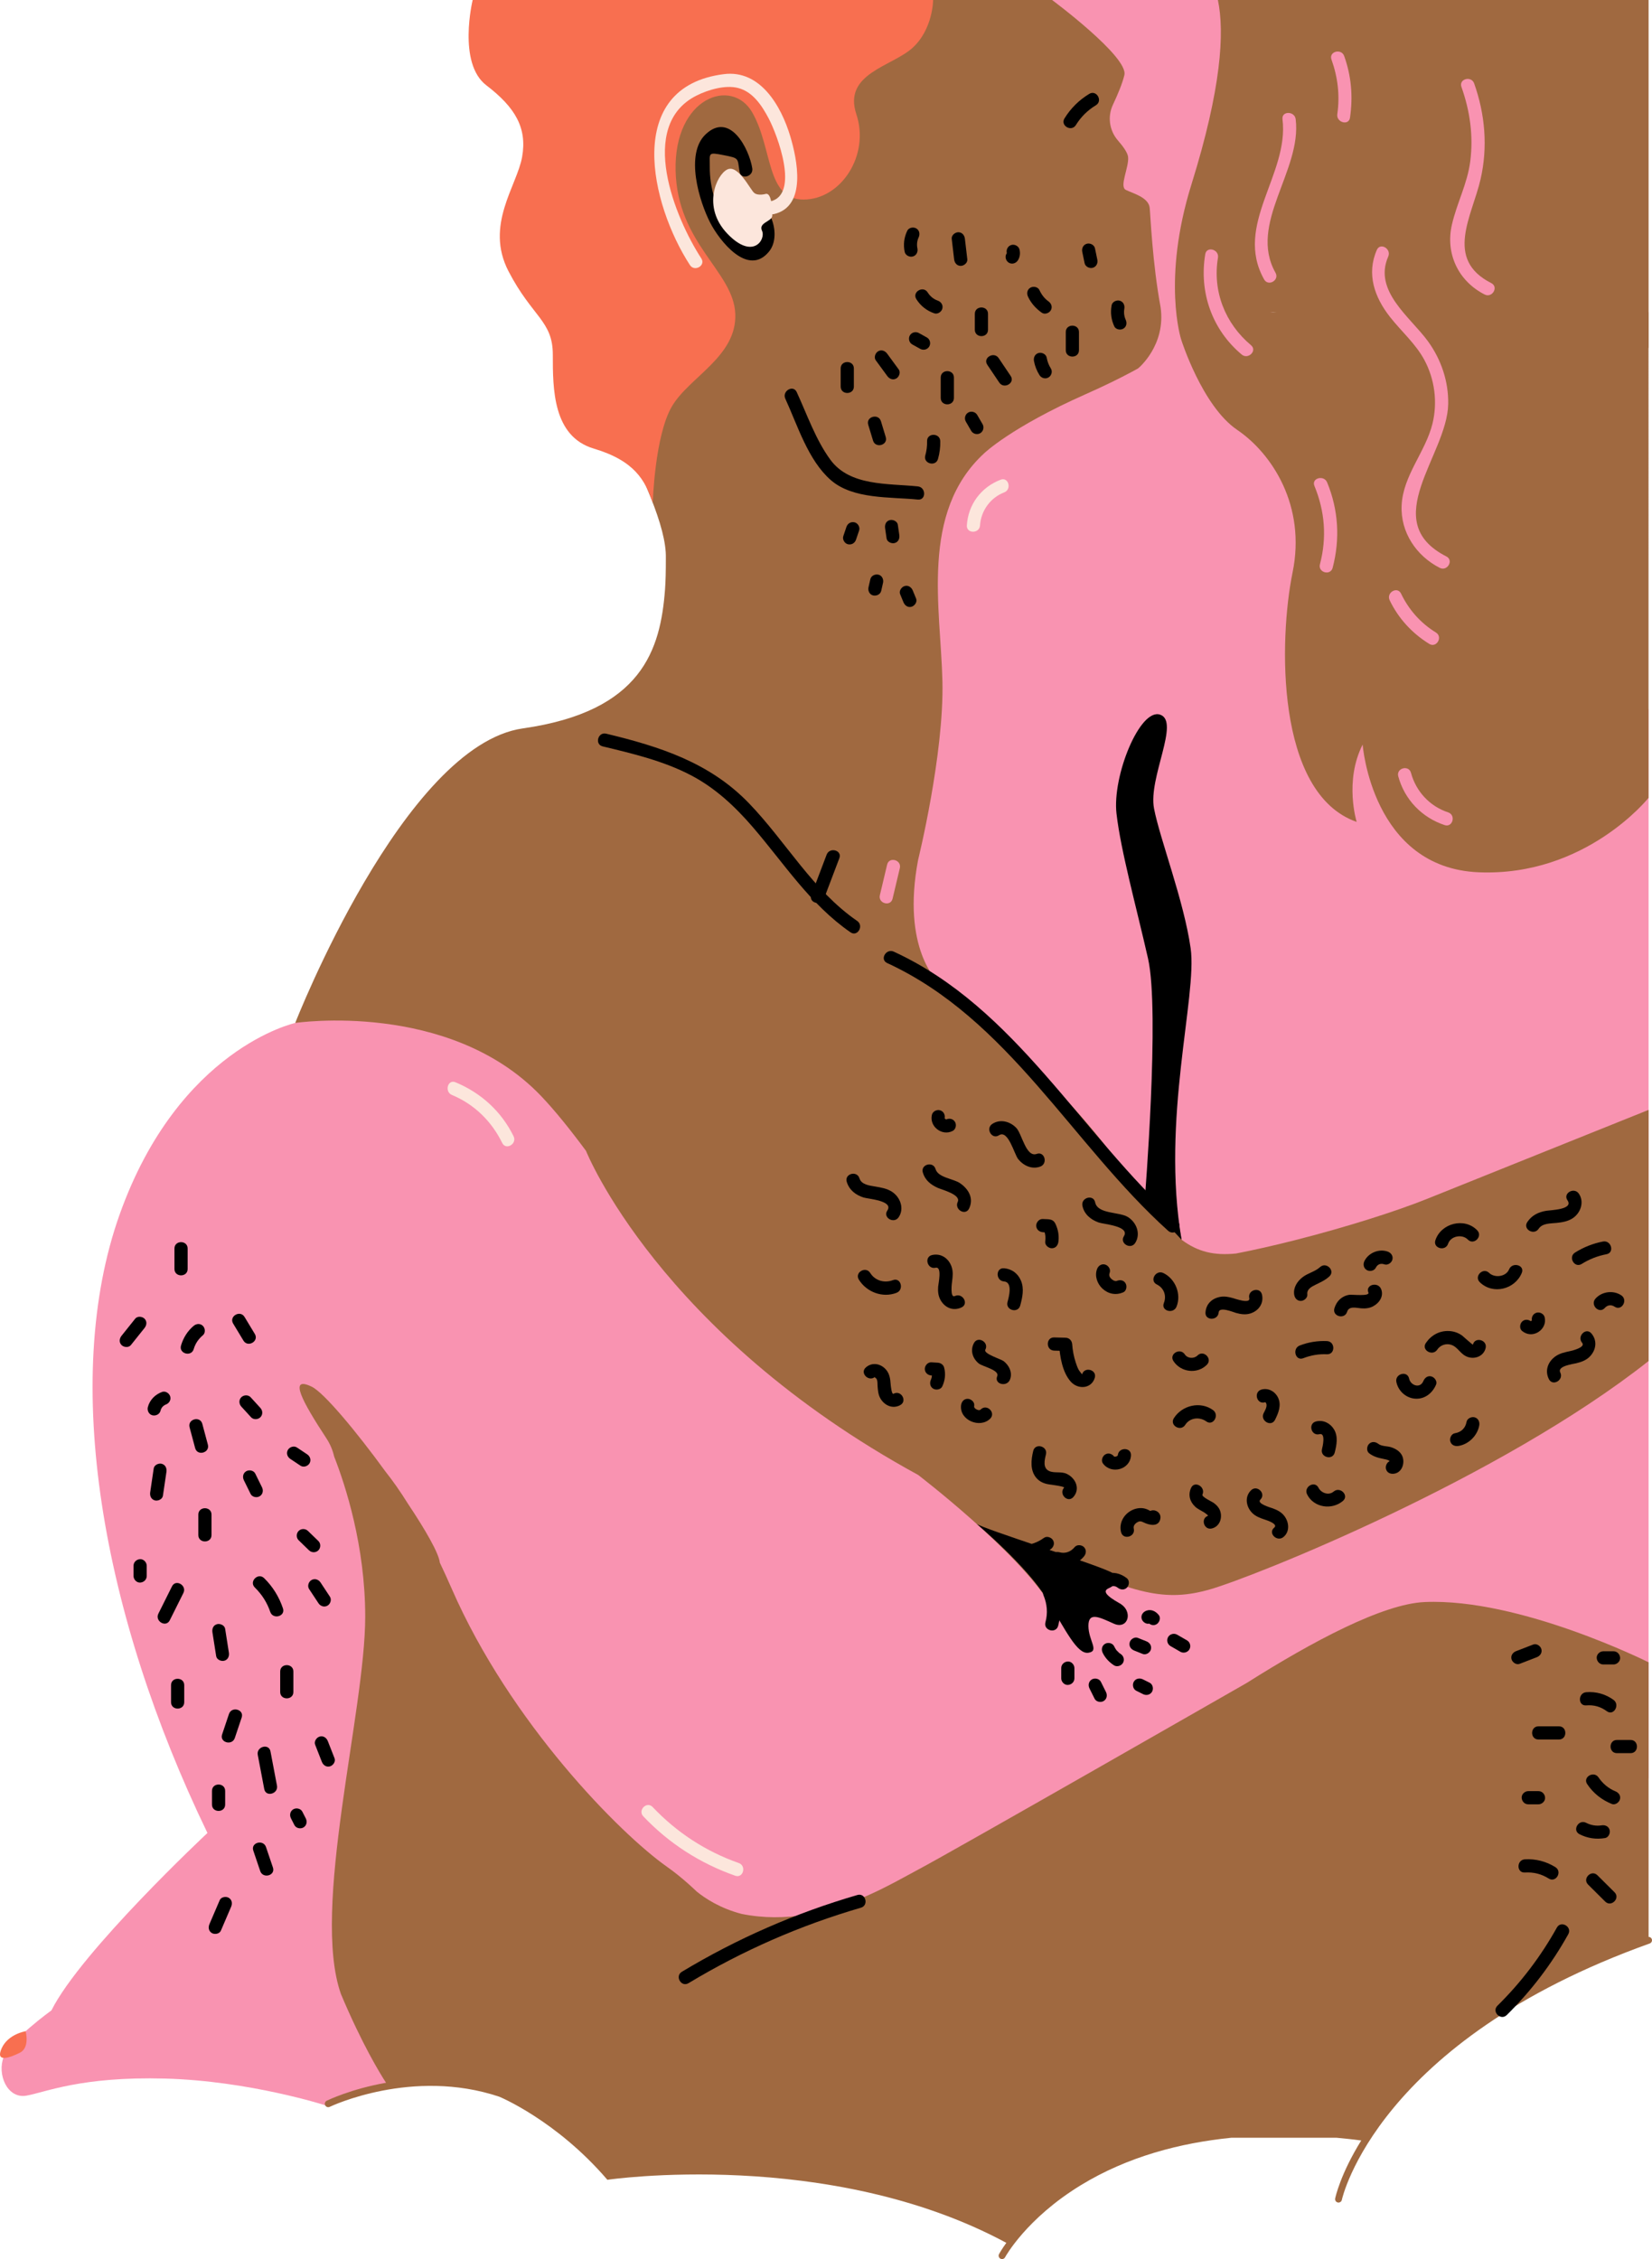 <!-- Generator: Adobe Illustrator 21.1.0, SVG Export Plug-In  -->
<svg version="1.1"
	 xmlns="http://www.w3.org/2000/svg" xmlns:xlink="http://www.w3.org/1999/xlink" xmlns:a="http://ns.adobe.com/AdobeSVGViewerExtensions/3.0/"
	 x="0px" y="0px" width="375.934px" height="513.996px" viewBox="0 0 375.934 513.996"
	 style="enable-background:new 0 0 375.934 513.996;" xml:space="preserve">
<style type="text/css">
	.st0{fill:#F993B1;}
	.st1{fill:#A06940;}
	.st2{fill:#F86F50;}
	.st3{fill:#FCE6DC;}
</style>
<defs>
</defs>
<path class="st0" d="M67.183,232.746c0,0-26.5,5.788-39.953,43.56s-4.028,91.067,19.977,140.74c0,0-28.773,26.906-35.499,40.359
	c0,0-9.314,6.727-10.866,10.607s0.776,9.572,5.174,8.796c4.398-0.776,12.418-4.398,31.563-3.881S73.998,479,73.998,479l23.084-7.624
	l278.075-66.748V161.437l-85.592-90.403h-81.754l-23.802,97.647L67.183,232.746z"/>
<g>
	<path class="st1" d="M375.888,441.194c-0.114-0.317-0.413-0.508-0.73-0.508v-62.468c0,0-29.251-14.657-50.948-13.714
		c-9.544,0.415-25.546,8.956-40.479,18.394c-0.123,0.07-67.324,38.55-74.691,42.427c-4.263,2.244-11.193,6.46-19.671,8.938
		l2.324-1.286c0,0-0.075,0.031-0.215,0.086c0.072-0.031,0.142-0.055,0.215-0.086l-1.953,0.734c-1.403,0.499-3.468,1.181-5.898,1.823
		c-0.212,0.047-0.42,0.086-0.629,0.129c-4.542,0.728-9.401,0.816-14.444-0.201c-4.855-1.259-8.286-3.519-10.214-5.083
		c-0.599-0.572-1.212-1.139-1.839-1.697l0,0c-1.58-1.407-3.245-2.757-4.97-3.972c-10.57-7.445-35.605-32.665-48.957-63.252
		c-0.917-2.101-1.816-4.062-2.7-5.916c0-0.002,0-0.004,0-0.006c-0.205-2.087-3.196-7.324-7.22-13.352
		c-1.852-2.971-3.563-5.376-5.096-7.299c-6.655-9.158-14.06-18.044-16.834-19.382c-5.424-2.616-2.086,3.488,3.338,11.749
		c0.891,1.357,1.443,2.752,1.764,4.135c2.578,6.584,7.071,20.367,7.071,36.456c0,21.533-12.366,66.503-5.525,85.851
		c4.779,11.367,8.9,18.087,10.26,20.181c-7.942,1.409-13.212,3.95-13.493,4.087c-0.385,0.189-0.544,0.653-0.356,1.038
		s0.653,0.546,1.038,0.356c0.251-0.123,18.802-8.926,38.578-2.308c0,0,12.961,5.323,24.603,18.905c0,0,50.41-7.402,90.789,14.345
		l0.003-0.003c-1.077,1.489-1.599,2.443-1.661,2.559c-0.202,0.378-0.059,0.848,0.319,1.05c0.116,0.062,0.241,0.092,0.365,0.092
		c0.277,0,0.546-0.149,0.685-0.411c0.047-0.086,4.789-8.786,17.211-16.385c10.687-6.538,22.713-9.657,34.338-10.818h23.827
		c1.959,0.176,3.855,0.387,5.678,0.622c-4.759,7.684-5.875,12.914-5.933,13.2c-0.086,0.42,0.185,0.83,0.606,0.915
		c0.052,0.011,0.104,0.016,0.155,0.016c0.362,0,0.685-0.253,0.759-0.622c0.074-0.359,8.019-36.106,70.059-58.327
		C375.823,442.042,376.033,441.598,375.888,441.194z"/>
	<path class="st1" d="M375.158,252.525c-6.252,2.511-35.904,14.417-50.332,20.215c-7.28,2.926-18.491,6.442-29.406,9.243
		c-0.294,0.066-0.603,0.145-0.927,0.237c-4.588,1.162-9.099,2.19-13.223,2.986c-4.971,0.499-8.676-0.363-12.39-3.137
		c-0.833-4.655-1.477-9.31-1.972-13.274c-1.669-13.356,2.782-50.46,0.556-58.648c-2.225-8.188-8.901-23.929-6.12-33.207
		s3.894-13.107,0-10.321c-3.894,2.787-7.232,13.831-3.338,28.945c3.894,15.114,7.368,18.602,6.187,39.529
		c-0.586,10.389-1.837,25.089-3.698,37.965c-1.617-2.138-3.356-4.587-5.287-7.388c-14.6-21.173-41.152-41.622-41.152-41.622
		s-0.02-0.017-0.049-0.042c-0.68-0.585-8.901-8.141-5.081-28.357c0,0,5.923-24.006,5.535-40.654
		c-0.388-16.648-5.137-38.343,9.462-51.825c0,0,6.061-5.913,23.136-13.482c17.075-7.569,21.732-12.435,21.732-12.435
		s4.772,15.138,12.735,20.545c7.962,5.406,15.724,17.301,12.619,32.439c-3.105,15.138-3.948,50.281,14.584,56.768
		c0,0-2.88-9.242,1.358-17.597c0,0,2.106,28.092,26.456,29.062c24.35,0.97,38.603-16.938,38.603-16.938V71.034H224.809h-47.017
		h-29.013h-18.77c0,0,2.698,10.002,9.425,23.518s12.273,25.302,12.087,32.441v0c0.007,2.878-0.049,5.327-0.186,7.139
		c-1.035,13.629-5.174,27.731-32.339,31.594s-51.812,67.02-51.812,67.02s35.049-5.212,55.912,16.587
		c3.072,3.21,6.525,7.487,10.255,12.51c0,0,16.486,41.461,75.575,73.735c0,0,22.638,17.318,30.127,29.527
		c6.479,10.563,9.279-0.124-0.471-11.79c19.4,9.605,26.807,11.159,36.741,8.316c10.303-2.949,66.194-25.373,99.836-51.97V252.525z"
		/>
</g>
<polygon class="st1" points="139.433,94.553 130.009,71.034 130.009,0 375.158,0 375.158,79.166 289.566,71.034 "/>
<path class="st2" d="M107.561,0c0,0-3.493,14.359,3.105,19.404s9.314,9.702,8.149,16.299s-8.538,15.523-3.105,26.001
	c5.433,10.478,10.09,11.254,10.09,19.015s-0.002,18.568,9.314,21.344c9.315,2.776,11.686,7.206,13.434,12.327
	c0,0,0.44-15.273,4.369-21.95s14.795-11.334,14.407-21.035c-0.388-9.702-13.194-15.911-13.582-32.598
	c-0.388-16.687,12.806-21.344,17.463-13.194s3.105,19.792,11.642,19.792s15.135-10.09,12.03-19.404
	c-3.105-9.314,8.149-10.866,12.806-15.135C212.34,6.597,212.34,0,212.34,0H107.561z"/>
<path class="st2" d="M5.833,462.153c0,0-4.014,0.621-5.473,3.92c-1.459,3.299,1.84,2.134,4.168,0.97S5.833,462.153,5.833,462.153z"
	/>
<g>
	<g>
		<path d="M192.69,268.898c0.563,1.846,2.001,2.977,3.804,3.557c1.076,0.346,6.936,0.719,5.425,2.974
			c-1.078,1.608,1.52,3.112,2.59,1.514c1.322-1.974,0.368-4.554-1.525-5.788c-1.168-0.761-2.522-0.966-3.868-1.199
			c-1.262-0.218-3.093-0.413-3.533-1.856C195.022,266.259,192.125,267.044,192.69,268.898L192.69,268.898z"/>
	</g>
</g>
<g>
	<g>
		<path d="M210,266.781c0.518,1.75,1.81,2.782,3.43,3.5c0.939,0.417,5.3,1.531,4.513,3.176c-0.829,1.733,1.756,3.257,2.59,1.514
			c1.104-2.307-0.095-4.42-2.079-5.773c-1.512-1.031-4.977-1.239-5.561-3.215C212.347,264.136,209.451,264.922,210,266.781
			L210,266.781z"/>
	</g>
</g>
<g>
	<g>
		<path d="M195.446,291.151c1.77,2.84,5.384,4.211,8.559,3.002c1.787-0.68,1.012-3.581-0.798-2.893
			c-1.911,0.727-4.064,0.154-5.171-1.624C197.017,288.002,194.421,289.506,195.446,291.151L195.446,291.151z"/>
	</g>
</g>
<g>
	<g>
		<path d="M212.906,288.443c1.538-0.349,0.629,3.619,0.577,4.332c-0.078,1.088,0.028,2.139,0.593,3.096
			c1.027,1.74,2.895,2.467,4.731,1.6c1.745-0.823,0.224-3.41-1.514-2.59c-1.174,0.554-0.652-3.186-0.637-3.296
			c0.154-1.157,0.274-2.261-0.116-3.383c-0.671-1.928-2.422-3.109-4.432-2.652C210.226,285.977,211.023,288.87,212.906,288.443
			L212.906,288.443z"/>
	</g>
</g>
<g>
	<g>
		<path d="M227.331,258.303c2.111-1.371,3.467,4.331,4.39,5.451c1.226,1.486,3.106,2.354,4.99,1.68
			c1.804-0.646,1.027-3.546-0.798-2.893c-2.437,0.873-3.356-4.588-4.651-5.925c-1.436-1.483-3.655-2.067-5.446-0.903
			C224.203,256.76,225.705,259.359,227.331,258.303L227.331,258.303z"/>
	</g>
</g>
<g>
	<g>
		<path d="M296.573,309.026c1.755-0.68,3.512-0.981,5.392-0.899c1.93,0.085,1.926-2.916,0-3c-2.119-0.093-4.211,0.239-6.19,1.006
			C293.995,306.823,294.769,309.725,296.573,309.026L296.573,309.026z"/>
	</g>
</g>
<g>
	<g>
		<path d="M306.559,298.454c0.422-1.39,2.15-0.85,3.221-0.773c0.928,0.067,1.824-0.015,2.66-0.451
			c1.428-0.744,2.518-2.313,1.849-3.938c-0.725-1.761-3.628-0.989-2.893,0.798c0.375,0.91-3.76,0.418-4.339,0.509
			c-1.717,0.272-2.894,1.422-3.391,3.057C303.103,299.508,305.998,300.299,306.559,298.454L306.559,298.454z"/>
	</g>
</g>
<g>
	<g>
		<path d="M313.083,288.435c0.402-0.817,1.16-1.045,1.923-0.769c0.762,0.275,1.643-0.31,1.845-1.048
			c0.229-0.833-0.283-1.569-1.048-1.845c-1.982-0.716-4.382,0.26-5.311,2.148c-0.357,0.727-0.196,1.623,0.538,2.052
			C311.692,289.359,312.724,289.164,313.083,288.435L313.083,288.435z"/>
	</g>
</g>
<g>
	<g>
		<path d="M249.637,288.763c-0.576,1.566,0.057,3.348,1.255,4.444c1.339,1.226,3.044,1.538,4.708,0.835
			c0.746-0.316,0.91-1.417,0.538-2.052c-0.452-0.773-1.303-0.855-2.052-0.538c-0.121,0.051-0.302,0.029-0.574-0.068
			c-0.143-0.051-0.463-0.254-0.631-0.424c-0.461-0.466-0.556-0.842-0.351-1.399c0.28-0.76-0.313-1.643-1.048-1.845
			C250.645,287.486,249.918,288,249.637,288.763L249.637,288.763z"/>
	</g>
</g>
<g>
	<g>
		<path d="M239.893,307.3c0.867,0.023,1.734,0.045,2.6,0.068c-0.5-0.5-1-1-1.5-1.5c0.2,2.773,0.758,6.392,2.712,8.535
			c1.626,1.783,4.671,1.601,5.424-0.909c0.555-1.853-2.339-2.645-2.893-0.798c0.003-0.01-0.628-0.765-0.777-1.041
			c-0.282-0.522-0.477-1.098-0.662-1.66c-0.442-1.344-0.703-2.717-0.804-4.128c-0.059-0.825-0.64-1.477-1.5-1.5
			c-0.867-0.023-1.734-0.045-2.6-0.068C237.962,304.249,237.963,307.249,239.893,307.3L239.893,307.3z"/>
	</g>
</g>
<g>
	<g>
		<path d="M269.716,324.189c1.049-1.656,3.275-1.88,4.797-0.779c1.566,1.133,3.065-1.468,1.514-2.59
			c-2.881-2.085-7.043-1.08-8.902,1.855C266.089,324.311,268.684,325.818,269.716,324.189L269.716,324.189z"/>
	</g>
</g>
<g>
	<g>
		<path d="M267.029,309.677c1.672,2.561,5.409,3.042,7.602,0.847c1.366-1.368-0.755-3.49-2.121-2.121
			c-0.782,0.783-2.264,0.72-2.89-0.24C268.568,306.552,265.97,308.054,267.029,309.677L267.029,309.677z"/>
	</g>
</g>
<g>
	<g>
		<path d="M277.324,298.606c0.103-1.426,3.381-0.042,3.935,0.113c1.079,0.301,2.187,0.466,3.277,0.127
			c1.913-0.595,3.095-2.323,2.645-4.288c-0.431-1.881-3.324-1.085-2.893,0.798c0.322,1.403-3.307,0.113-3.714-0.004
			c-0.975-0.281-1.98-0.474-2.99-0.266c-1.855,0.382-3.123,1.623-3.26,3.521C274.185,300.533,277.186,300.524,277.324,298.606
			L277.324,298.606z"/>
	</g>
</g>
<g>
	<g>
		<path d="M329.534,282.98c0.597-1.794,3.225-2.25,4.495-0.947c1.35,1.385,3.471-0.738,2.121-2.121
			c-2.906-2.98-8.219-1.608-9.509,2.271C326.03,284.018,328.926,284.805,329.534,282.98L329.534,282.98z"/>
	</g>
</g>
<g>
	<g>
		<path d="M336.75,291.739c2.988,2.91,8.017,1.62,9.552-2.125c0.732-1.785-2.169-2.563-2.893-0.798
			c-0.697,1.701-3.304,2.003-4.538,0.801C337.487,288.269,335.364,290.389,336.75,291.739L336.75,291.739z"/>
	</g>
</g>
<g>
	<g>
		<path d="M350.14,279.574c0.865-1.307,2.764-1.189,4.139-1.336c1.248-0.133,2.497-0.342,3.571-1.033
			c1.839-1.183,2.74-3.73,1.438-5.618c-1.089-1.579-3.69-0.081-2.59,1.514c1.454,2.108-3.811,2.22-4.773,2.374
			c-1.817,0.291-3.34,1.02-4.375,2.584C346.481,279.674,349.078,281.178,350.14,279.574L350.14,279.574z"/>
	</g>
</g>
<g>
	<g>
		<path d="M359.936,287.579c1.756-1.101,3.604-1.818,5.639-2.209c1.894-0.363,1.092-3.255-0.798-2.893
			c-2.261,0.434-4.406,1.288-6.356,2.511C356.79,286.012,358.294,288.609,359.936,287.579L359.936,287.579z"/>
	</g>
</g>
<g>
	<g>
		<path d="M317.765,314.454c0.413,1.971,2.078,3.545,4.094,3.762c2.262,0.243,4.1-1.188,4.939-3.192
			c0.315-0.753-0.34-1.642-1.048-1.845c-0.861-0.247-1.534,0.304-1.845,1.048c-0.753,1.798-2.923,0.976-3.247-0.57
			C320.262,311.768,317.37,312.567,317.765,314.454L317.765,314.454z"/>
	</g>
</g>
<g>
	<g>
		<path d="M327.062,307.082c0.91-1.338,2.697-1.627,3.982-0.694c0.997,0.723,1.586,1.803,2.771,2.284
			c1.73,0.703,3.794-0.057,4.257-1.937c0.462-1.874-2.43-2.674-2.893-0.798c-0.026,0.107-2.308-1.959-2.472-2.076
			c-0.888-0.635-1.92-0.982-3.014-1.022c-2.17-0.078-4.019,0.961-5.222,2.729C323.383,307.168,325.981,308.671,327.062,307.082
			L327.062,307.082z"/>
	</g>
</g>
<g>
	<g>
		<path d="M300.258,326.312c1.499-0.389,0.707,2.894,0.582,3.381c-0.48,1.871,2.412,2.669,2.893,0.798
			c0.443-1.726,0.815-3.682-0.178-5.298c-0.87-1.415-2.461-2.197-4.094-1.773C297.593,323.905,298.385,326.799,300.258,326.312
			L300.258,326.312z"/>
	</g>
</g>
<g>
	<g>
		<path d="M284.689,339.079c-1.511,1.48-1.142,3.749,0.287,5.173c0.782,0.779,1.823,1.15,2.849,1.491
			c0.462,0.153,3.128,1.01,2.132,1.836c-1.487,1.234,0.645,3.346,2.121,2.121c1.522-1.263,1.261-3.501,0.083-4.913
			c-0.674-0.808-1.565-1.247-2.54-1.605c-0.412-0.151-3.742-1.07-2.812-1.982C288.192,339.847,286.07,337.727,284.689,339.079
			L284.689,339.079z"/>
	</g>
</g>
<g>
	<g>
		<path d="M297.453,340.018c1.518,3.039,5.662,3.605,8.148,1.477c1.469-1.257-0.661-3.371-2.121-2.121
			c-1.108,0.948-2.84,0.324-3.436-0.87C299.181,336.777,296.592,338.294,297.453,340.018L297.453,340.018z"/>
	</g>
</g>
<g>
	<g>
		<path d="M218.699,319.765c-0.366,3.385,4.307,5.292,6.618,3.03c1.382-1.353-0.74-3.474-2.121-2.121
			c-0.243,0.238-0.541,0.211-0.915,0.033c-0.265-0.127-0.41-0.253-0.473-0.35c-0.182-0.282-0.151-0.201-0.109-0.591
			c0.087-0.807-0.752-1.5-1.5-1.5C219.316,318.265,218.787,318.956,218.699,319.765L218.699,319.765z"/>
	</g>
</g>
<g>
	<g>
		<path d="M228.471,291.56c2.06,0.159,1.102,3.57,0.801,4.684c-0.505,1.866,2.388,2.662,2.893,0.798
			c0.5-1.849,0.942-3.845,0.158-5.683c-0.698-1.636-2.085-2.662-3.852-2.798C226.546,288.412,226.556,291.412,228.471,291.56
			L228.471,291.56z"/>
	</g>
</g>
<g>
	<g>
		<path d="M221.63,305.581c-0.882,1.649-0.329,3.475,1.093,4.635c0.873,0.713,4.798,1.491,4.202,2.913
			c-0.746,1.778,2.156,2.554,2.893,0.798c0.657-1.565-0.16-3.263-1.435-4.243c-0.571-0.439-4.649-1.679-4.162-2.589
			C225.131,305.393,222.542,303.876,221.63,305.581L221.63,305.581z"/>
	</g>
</g>
<g>
	<g>
		<path d="M235.125,330.112c-0.503,2.043-0.759,4.494,0.752,6.198c0.739,0.834,1.725,1.253,2.812,1.419
			c0.346,0.053,3.703,0.468,3.449,0.756c-1.27,1.445,0.844,3.575,2.121,2.121c1.611-1.832,0.56-4.266-1.49-5.261
			c-1.264-0.614-2.774-0.104-3.999-0.642c-1.51-0.663-1.072-2.495-0.753-3.793C238.479,329.035,235.586,328.236,235.125,330.112
			L235.125,330.112z"/>
	</g>
</g>
<g>
	<g>
		<path d="M258.001,347.793c-0.143-0.591,0.251-1.099,0.741-1.401c0.595-0.367,0.938-0.29,1.512-0.004
			c1.265,0.631,3.465,1.128,3.806-0.878c0.321-1.888-2.57-2.7-2.893-0.798c0.366-0.23,0.732-0.46,1.097-0.69
			c-0.117-0.015-0.224-0.054-0.321-0.117c-0.088-0.097-0.291-0.189-0.406-0.251c-0.407-0.222-0.818-0.389-1.274-0.468
			c-0.999-0.174-2.031,0.049-2.91,0.545c-1.741,0.983-2.721,2.892-2.245,4.859C255.561,350.467,258.455,349.672,258.001,347.793
			L258.001,347.793z"/>
	</g>
</g>
<g>
	<g>
		<path d="M250.985,332.966c1.872,2.564,6.193,1.433,6.382-1.813c0.112-1.929-2.888-1.922-3,0c0.01-0.18-0.096,0.058,0.031-0.067
			c-0.325,0.321,0.237-0.177-0.105,0.143c-0.188,0.176,0.033-0.013-0.1,0.067c-0.063,0.038-0.127,0.073-0.194,0.103
			c0.108-0.049,0.112-0.056,0.013-0.022c-0.094,0.035-0.326,0.061-0.107,0.041c-0.019,0.002-0.493,0.005-0.177,0.022
			c-0.046-0.011-0.092-0.022-0.138-0.032c-0.169-0.054-0.179-0.057-0.031-0.008c-0.112,0.029-0.14-0.163,0.018,0.053
			c-0.477-0.653-1.303-0.977-2.052-0.538C250.878,331.291,250.505,332.308,250.985,332.966L250.985,332.966z"/>
	</g>
</g>
<g>
	<g>
		<path d="M237.306,280.356c0.484,0.037,0.967,0.073,1.451,0.11c-0.432-0.248-0.863-0.495-1.295-0.743
			c0.438,0.885,0.515,1.817,0.393,2.786c-0.101,0.805,0.762,1.5,1.5,1.5c0.895,0,1.399-0.692,1.5-1.5
			c0.137-1.09,0.022-2.24-0.356-3.274c-0.207-0.568-0.436-1.243-0.985-1.564c-0.589-0.344-1.547-0.265-2.208-0.315
			c-0.809-0.061-1.5,0.733-1.5,1.5C235.806,279.719,236.495,280.295,237.306,280.356L237.306,280.356z"/>
	</g>
</g>
<g>
	<g>
		<path d="M355.055,312.266c-0.738-1.469,2.96-1.924,3.65-2.094c1.075-0.264,2.162-0.635,2.975-1.423
			c1.534-1.488,1.882-3.687,0.47-5.355c-1.249-1.476-3.362,0.655-2.121,2.121c0.863,1.021-2.18,1.772-2.685,1.883
			c-1.197,0.262-2.372,0.487-3.389,1.21c-1.716,1.22-2.454,3.253-1.49,5.172C353.332,315.506,355.921,313.988,355.055,312.266
			L355.055,312.266z"/>
	</g>
</g>
<g>
	<g>
		<path d="M365.192,297.592c0.611-0.689,1.468-0.8,2.235-0.287c1.61,1.076,3.113-1.522,1.514-2.59
			c-1.817-1.214-4.421-0.878-5.871,0.756C361.793,296.911,363.907,299.04,365.192,297.592L365.192,297.592z"/>
	</g>
</g>
<g>
	<g>
		<path d="M331.877,328.989c2.336-0.366,4.331-2.347,4.745-4.669c0.142-0.797-0.216-1.617-1.048-1.845
			c-0.726-0.199-1.702,0.246-1.845,1.048c-0.252,1.413-1.237,2.352-2.65,2.574c-0.801,0.126-1.245,1.127-1.048,1.845
			C330.267,328.796,331.074,329.115,331.877,328.989L331.877,328.989z"/>
	</g>
</g>
<g>
	<g>
		<path d="M311.55,330.643c1.096,0.854,2.205,1.072,3.535,1.354c0.274,0.058,0.566,0.112,0.824,0.223
			c0.169,0.073,0.356,0.296,0.497,0.333c-0.205-0.054,0.59-0.221,0.045-0.145c-0.801,0.111-1.246,1.138-1.048,1.845
			c0.242,0.864,1.036,1.16,1.845,1.048c1.964-0.273,2.617-2.828,1.684-4.349c-0.522-0.852-1.437-1.367-2.361-1.668
			c-0.87-0.284-2.159-0.185-2.9-0.761c-0.644-0.501-1.492-0.616-2.121,0C311.026,329.034,310.912,330.146,311.55,330.643
			L311.55,330.643z"/>
	</g>
</g>
<g>
	<g>
		<path d="M287.845,319.059c0.09-0.032,0.082-0.056-0.025-0.072c0.115,0.034,0.206,0.106,0.271,0.215
			c0.066,0.126,0.1,0.221,0.118,0.366c0.083,0.663-0.368,1.4-0.65,1.962c-0.862,1.722,1.725,3.243,2.59,1.514
			c0.776-1.551,1.505-3.333,0.698-5.027c-0.679-1.425-2.243-2.312-3.8-1.851C285.2,316.713,285.987,319.609,287.845,319.059
			L287.845,319.059z"/>
	</g>
</g>
<g>
	<g>
		<path d="M271.041,338.539c-0.702,1.549-0.318,3.086,0.927,4.259c0.591,0.558,1.333,0.87,2.016,1.288
			c0.276,0.169,0.509,0.366,0.759,0.564c0.361,0.286-0.189,0.327,0.25,0.215c-1.87,0.475-1.078,3.369,0.798,2.893
			c1.717-0.436,2.396-2.274,1.908-3.877c-0.252-0.828-0.85-1.459-1.535-1.955c-0.327-0.237-2.768-1.354-2.533-1.873
			C274.423,338.308,271.838,336.781,271.041,338.539L271.041,338.539z"/>
	</g>
</g>
<g>
	<g>
		<path d="M297.499,294.491c-0.148-1.149,0.935-1.726,1.841-2.169c1.137-0.556,2.223-1.03,3.168-1.899
			c1.424-1.31-0.702-3.427-2.121-2.121c-1.138,1.047-2.769,1.354-3.988,2.307c-1.185,0.927-2.102,2.318-1.9,3.882
			c0.104,0.81,0.615,1.491,1.5,1.5C296.73,295.999,297.603,295.295,297.499,294.491L297.499,294.491z"/>
	</g>
</g>
<g>
	<g>
		<path d="M346.363,302.824c1.07,0.881,2.473,0.999,3.669,0.265c1.169-0.717,1.799-2.016,1.479-3.369
			c-0.186-0.789-1.085-1.257-1.845-1.048c-0.807,0.222-1.234,1.054-1.048,1.845c0.074,0.315-0.049-0.163,0.028-0.235
			c-0.013,0.073-0.032,0.144-0.057,0.213c0.02-0.052,0.041-0.103,0.061-0.155c-0.231,0.236,0.2-0.147-0.032,0.063
			c-0.053,0.056-0.109,0.109-0.168,0.159c0.135-0.102,0.158-0.123,0.067-0.064c-0.049,0.032-0.1,0.061-0.152,0.087
			c0.164-0.062,0.195-0.075,0.091-0.039c-0.054,0.02-0.109,0.036-0.165,0.049c-0.141,0.028-0.149,0.031-0.024,0.008
			c0.124-0.016,0.116-0.021-0.024-0.015c0.196,0.036,0.238,0.041,0.125,0.015c-0.107-0.03-0.074-0.01,0.098,0.058
			c-0.139-0.084-0.133-0.071,0.019,0.041c-0.625-0.515-1.51-0.612-2.121,0C345.833,301.234,345.735,302.307,346.363,302.824
			L346.363,302.824z"/>
	</g>
</g>
<g>
	<g>
		<path d="M212.064,253.66c-0.616,2.664,2.312,4.897,4.725,3.658c0.72-0.37,0.931-1.38,0.538-2.052
			c-0.428-0.732-1.329-0.91-2.052-0.538c0.176-0.061,0.185-0.067,0.025-0.015c0.056-0.005,0.112-0.009,0.168-0.014
			c-0.169,0.013-0.327-0.073-0.068,0.024c-0.097-0.036-0.351-0.167-0.092-0.007c-0.048-0.03-0.367-0.243-0.103-0.03
			c-0.094-0.076-0.18-0.164-0.26-0.255c0.165,0.188,0.034,0.027-0.029-0.095c0.021,0.047,0.042,0.093,0.063,0.14
			c-0.033-0.141-0.041-0.15-0.023-0.029c0.01,0.123,0.012,0.112,0.004-0.033c-0.041,0.201-0.042,0.215-0.003,0.043
			c0.182-0.789-0.244-1.624-1.048-1.845C213.151,252.404,212.247,252.867,212.064,253.66L212.064,253.66z"/>
	</g>
</g>
<g>
	<g>
		<path d="M199.156,313.246c-0.232,0.204,0.123,0.172,0.328,0.515c0.242,0.404,0.183,1.064,0.215,1.513
			c0.07,0.97,0.129,1.957,0.606,2.828c0.909,1.659,2.819,2.542,4.552,1.599c1.696-0.924,0.184-3.515-1.514-2.59
			c-0.459,0.25-0.643-1.928-0.667-2.242c-0.081-1.075-0.221-2.15-0.886-3.035c-1.167-1.552-3.245-2.035-4.754-0.708
			C195.582,312.402,197.711,314.517,199.156,313.246L199.156,313.246z"/>
	</g>
</g>
<g>
	<g>
		<path d="M211.952,312.958c0.483,0.031,0.966,0.062,1.45,0.093c-0.482-0.367-0.964-0.734-1.446-1.101
			c0.171,0.648,0.17,1.343-0.112,1.963c-0.336,0.737-0.211,1.614,0.538,2.052c0.644,0.377,1.715,0.203,2.052-0.538
			c0.627-1.376,0.805-2.801,0.415-4.275c-0.177-0.67-0.787-1.059-1.446-1.101c-0.483-0.031-0.966-0.062-1.45-0.093
			c-0.809-0.052-1.5,0.727-1.5,1.5C210.452,312.313,211.14,312.906,211.952,312.958L211.952,312.958z"/>
	</g>
</g>
<path d="M222.217,346.689c0,0,11.501,9.658,15.947,17.047c4.446,7.389,6.961,12.692,9.519,12.304c2.559-0.388,0.029-2.716,0-6.08
	c-0.029-3.363,2.559-1.971,5.792-0.533c3.234,1.438,4.527-2.831,1.294-4.642c-3.234-1.811-3.813-2.813-2.489-3.411
	s3.135-1.892,0.936-3.444C251.017,356.378,223.492,347.827,222.217,346.689z"/>
<g>
	<g>
		<path d="M246.321,274.357c0.39,1.914,1.916,3.164,3.7,3.791c1.116,0.393,7.182,0.803,5.733,3.124
			c-1.026,1.642,1.569,3.15,2.59,1.514c1.284-2.056,0.302-4.638-1.669-5.877c-1.961-1.233-6.906-0.628-7.461-3.35
			C248.828,271.669,245.936,272.469,246.321,274.357L246.321,274.357z"/>
	</g>
</g>
<g>
	<g>
		<path d="M263.242,292.243c1.634,0.798,2.272,2.563,1.607,4.239c-0.712,1.795,2.188,2.574,2.893,0.798
			c1.125-2.836-0.257-6.294-2.986-7.627C263.028,288.808,261.506,291.395,263.242,292.243L263.242,292.243z"/>
	</g>
</g>
<g>
	<g>
		<path d="M250.933,376.06c0.568,1.172,1.473,2.125,2.558,2.834c0.678,0.443,1.658,0.136,2.052-0.538
			c0.427-0.73,0.142-1.608-0.538-2.052c-0.086-0.056-0.173-0.113-0.257-0.173c0.16,0.115-0.093-0.079-0.12-0.104
			c-0.175-0.155-0.333-0.323-0.493-0.493c-0.037-0.04-0.153-0.181-0.057-0.058c-0.063-0.081-0.121-0.168-0.177-0.254
			c-0.142-0.216-0.264-0.443-0.377-0.676c-0.353-0.729-1.392-0.924-2.052-0.538C250.727,374.443,250.578,375.328,250.933,376.06
			L250.933,376.06z"/>
	</g>
</g>
<g>
	<g>
		<path d="M258.121,375.547c0.647,0.259,1.294,0.517,1.94,0.776c0.73,0.292,1.679-0.318,1.845-1.048
			c0.197-0.867-0.266-1.532-1.048-1.845c-0.647-0.259-1.294-0.517-1.94-0.776c-0.73-0.292-1.679,0.318-1.845,1.048
			C256.876,374.568,257.339,375.234,258.121,375.547L258.121,375.547z"/>
	</g>
</g>
<g>
	<g>
		<path d="M261.652,369.372c0.21-0.08,0.052-0.021-0.081-0.037c-0.208-0.025-0.294-0.129-0.437-0.317
			c0.491,0.643,1.292,0.983,2.052,0.538c0.633-0.37,1.033-1.404,0.538-2.052c-0.674-0.883-1.747-1.451-2.87-1.025
			c-0.757,0.287-1.277,1.011-1.048,1.845C260.006,369.05,260.89,369.661,261.652,369.372L261.652,369.372z"/>
	</g>
</g>
<g>
	<g>
		<path d="M252.268,361.06c0.667-0.256,1.461-0.317,2.059,0.163c0.631,0.506,1.504,0.617,2.121,0c0.525-0.525,0.635-1.612,0-2.121
			c-1.406-1.128-3.246-1.599-4.978-0.934c-0.756,0.29-1.277,1.009-1.048,1.845C250.621,360.736,251.507,361.352,252.268,361.06
			L252.268,361.06z"/>
	</g>
</g>
<g>
	<g>
		<path d="M240.293,356.068c2.296,0.63,4.847-0.088,6.378-1.942c0.52-0.629,0.605-1.503,0-2.121c-0.526-0.537-1.607-0.623-2.121,0
			c-0.873,1.057-2.116,1.539-3.459,1.171C239.226,352.664,238.431,355.557,240.293,356.068L240.293,356.068z"/>
	</g>
</g>
<g>
	<g>
		<path d="M235.258,354.251c1.374-0.342,2.682-0.934,3.831-1.763c0.656-0.474,0.975-1.305,0.538-2.052
			c-0.379-0.648-1.392-1.015-2.052-0.538c-0.962,0.695-1.963,1.174-3.115,1.461C232.588,351.824,233.381,354.718,235.258,354.251
			L235.258,354.251z"/>
	</g>
</g>
<g>
	<g>
		<path d="M237.458,362.95c0.833,2.017,1.017,4.05,0.446,6.163c-0.504,1.866,2.389,2.662,2.893,0.798
			c0.698-2.585,0.579-5.278-0.446-7.758C239.624,360.394,236.72,361.165,237.458,362.95L237.458,362.95z"/>
	</g>
</g>
<g>
	<g>
		<path d="M241.497,379.533c0,0.776,0,1.552,0,2.328c0,0.785,0.69,1.536,1.5,1.5c0.813-0.036,1.5-0.659,1.5-1.5
			c0-0.776,0-1.552,0-2.328c0-0.785-0.69-1.536-1.5-1.5C242.184,378.069,241.497,378.692,241.497,379.533L241.497,379.533z"/>
	</g>
</g>
<g>
	<g>
		<path d="M247.928,384.162c0.387,0.777,0.774,1.554,1.16,2.33c0.361,0.725,1.387,0.928,2.052,0.538
			c0.739-0.432,0.9-1.325,0.538-2.052c-0.387-0.777-0.774-1.554-1.16-2.33c-0.361-0.725-1.387-0.928-2.052-0.538
			C247.728,382.542,247.566,383.435,247.928,384.162L247.928,384.162z"/>
	</g>
</g>
<g>
	<g>
		<path d="M258.555,384.678c0.517,0.259,1.035,0.518,1.552,0.776c0.724,0.362,1.625,0.193,2.052-0.538
			c0.389-0.665,0.189-1.688-0.538-2.052c-0.517-0.259-1.035-0.518-1.552-0.776c-0.724-0.362-1.625-0.193-2.052,0.538
			C257.627,383.291,257.827,384.314,258.555,384.678L258.555,384.678z"/>
	</g>
</g>
<g>
	<g>
		<path d="M266.358,374.52c0.751,0.432,1.501,0.865,2.252,1.297c0.702,0.404,1.642,0.164,2.052-0.538
			c0.408-0.698,0.166-1.647-0.538-2.052c-0.751-0.432-1.501-0.865-2.252-1.297c-0.702-0.404-1.642-0.164-2.052,0.538
			C265.411,373.166,265.654,374.114,266.358,374.52L266.358,374.52z"/>
	</g>
</g>
<path d="M268.88,282.068l-8.385-9.011c0,0,3.491-42.931,0.758-54.961c-2.733-12.03-6.193-24.448-7.18-32.986
	c-0.986-8.538,5.316-24.06,9.926-22.508c4.61,1.552-2.726,14.359-1.386,21.344c1.34,6.985,6.792,20.956,8.335,31.822
	C272.491,226.633,264.188,254.674,268.88,282.068z"/>
<g>
	<g>
		<path d="M178.711,90.72c2.792,6.062,5.163,13.98,10.344,18.507c5.07,4.43,13.535,3.796,19.809,4.44c1.919,0.197,1.905-2.804,0-3
			c-6.84-0.703-15.475-0.014-19.913-6.079c-3.33-4.551-5.302-10.285-7.649-15.383C180.495,87.454,177.908,88.977,178.711,90.72
			L178.711,90.72z"/>
	</g>
</g>
<g>
	<g>
		<path d="M197.577,96.638c0.364,1.202,0.728,2.403,1.092,3.605c0.558,1.843,3.455,1.057,2.893-0.798
			c-0.364-1.202-0.728-2.403-1.092-3.605C199.911,93.998,197.015,94.783,197.577,96.638L197.577,96.638z"/>
	</g>
</g>
<g>
	<g>
		<path d="M199.294,81.978c0.876,1.197,1.753,2.394,2.629,3.591c0.478,0.653,1.302,0.977,2.052,0.538
			c0.644-0.377,1.019-1.395,0.538-2.052c-0.876-1.197-1.753-2.394-2.629-3.591c-0.478-0.653-1.302-0.977-2.052-0.538
			C199.188,80.302,198.813,81.321,199.294,81.978L199.294,81.978z"/>
	</g>
</g>
<g>
	<g>
		<path d="M191.307,83.823c0,1.38,0,2.76,0,4.139c0,1.93,3,1.934,3,0c0-1.38,0-2.76,0-4.139
			C194.307,81.893,191.307,81.89,191.307,83.823L191.307,83.823z"/>
	</g>
</g>
<g>
	<g>
		<path d="M208.524,68.06c0.959,1.54,2.36,2.63,4.068,3.226c0.765,0.267,1.641-0.304,1.845-1.048
			c0.227-0.826-0.28-1.577-1.048-1.845c-0.951-0.332-1.745-0.996-2.275-1.847C210.095,64.911,207.499,66.415,208.524,68.06
			L208.524,68.06z"/>
	</g>
</g>
<g>
	<g>
		<path d="M214.074,85.893c0,1.552,0,3.105,0,4.657c0,1.93,3,1.934,3,0c0-1.552,0-3.105,0-4.657
			C217.074,83.963,214.074,83.959,214.074,85.893L214.074,85.893z"/>
	</g>
</g>
<g>
	<g>
		<path d="M224.673,82.997c0.908,1.349,1.815,2.699,2.723,4.048c1.072,1.594,3.672,0.094,2.59-1.514
			c-0.908-1.349-1.815-2.699-2.723-4.048C226.192,79.889,223.592,81.389,224.673,82.997L224.673,82.997z"/>
	</g>
</g>
<g>
	<g>
		<path d="M221.835,71.405c0,1.207,0,2.415,0,3.622c0,1.93,3,1.934,3,0c0-1.207,0-2.415,0-3.622
			C224.835,69.475,221.835,69.471,221.835,71.405L221.835,71.405z"/>
	</g>
</g>
<g>
	<g>
		<path d="M216.578,54.34c0.182,1.551,0.364,3.102,0.545,4.654c0.094,0.804,0.622,1.5,1.5,1.5c0.738,0,1.595-0.69,1.5-1.5
			c-0.182-1.551-0.364-3.102-0.545-4.654c-0.094-0.804-0.622-1.5-1.5-1.5C217.34,52.84,216.483,53.53,216.578,54.34L216.578,54.34z"
			/>
	</g>
</g>
<g>
	<g>
		<path d="M206.454,52.507c-0.727,1.545-0.93,3.128-0.579,4.803c0.166,0.793,1.099,1.253,1.845,1.048
			c0.822-0.226,1.215-1.05,1.048-1.845c-0.175-0.834-0.088-1.717,0.276-2.491c0.345-0.732,0.204-1.618-0.538-2.052
			C207.855,51.587,206.801,51.77,206.454,52.507L206.454,52.507z"/>
	</g>
</g>
<g>
	<g>
		<path d="M233.941,67.505c0.694,1.491,1.792,2.697,3.125,3.643c0.661,0.469,1.669,0.118,2.052-0.538
			c0.44-0.752,0.125-1.582-0.538-2.052c-0.92-0.652-1.577-1.553-2.049-2.566c-0.342-0.734-1.4-0.92-2.052-0.538
			C233.726,65.893,233.597,66.768,233.941,67.505L233.941,67.505z"/>
	</g>
</g>
<g>
	<g>
		<path d="M242.532,75.544c0,1.38,0,2.76,0,4.139c0,1.93,3,1.934,3,0c0-1.38,0-2.76,0-4.139
			C245.532,73.614,242.532,73.611,242.532,75.544L242.532,75.544z"/>
	</g>
</g>
<g>
	<g>
		<path d="M252.963,69.46c-0.304,1.682-0.103,3.235,0.605,4.788c0.336,0.737,1.404,0.918,2.052,0.538
			c0.758-0.443,0.875-1.312,0.538-2.052c-0.347-0.761-0.451-1.656-0.303-2.477c0.144-0.796-0.217-1.617-1.048-1.845
			C254.081,68.212,253.108,68.659,252.963,69.46L252.963,69.46z"/>
	</g>
</g>
<g>
	<g>
		<path d="M246.282,57.3c0.178,0.861,0.357,1.722,0.535,2.583c0.164,0.794,1.1,1.252,1.845,1.048
			c0.824-0.226,1.213-1.049,1.048-1.845c-0.178-0.861-0.357-1.722-0.535-2.583c-0.164-0.794-1.1-1.252-1.845-1.048
			C246.506,55.682,246.117,56.504,246.282,57.3L246.282,57.3z"/>
	</g>
</g>
<g>
	<g>
		<path d="M244.83,28.451c1.148-1.858,2.682-3.371,4.551-4.5c1.65-0.997,0.144-3.593-1.514-2.59
			c-2.306,1.394-4.211,3.285-5.627,5.577C241.222,28.584,243.816,30.093,244.83,28.451L244.83,28.451z"/>
	</g>
</g>
<g>
	<g>
		<path d="M171.189,38.292c-0.71-4.417-5.045-12.969-10.595-7.749c-4.78,4.496-1.459,15.302,1.025,20.137
			c2.081,4.052,8.601,12.456,13.394,6.542c2.919-3.602,0.376-11.063-4.102-11.975c-1.885-0.384-2.691,2.507-0.798,2.893
			c0.631,0.129,3.178,2.798,2.85,3.797c-1.687,0.848-3.374,1.697-5.062,2.545c-0.316-0.353-0.632-0.707-0.947-1.06
			c-2.034-1.52-3.675-6.039-4.348-8.227c-0.724-2.351-1.11-4.821-1.088-7.283c0.028-3.105-0.539-3.342,3.197-2.603
			c3.612,0.715,3.078,0.653,3.581,3.781C168.602,40.99,171.493,40.184,171.189,38.292L171.189,38.292z"/>
	</g>
</g>
<g>
	<g>
		<path d="M201.418,120.188c0.111,0.773,0.222,1.545,0.334,2.318c0.116,0.803,1.135,1.243,1.845,1.048
			c0.862-0.237,1.164-1.04,1.048-1.845c-0.111-0.773-0.222-1.545-0.334-2.318c-0.116-0.803-1.135-1.243-1.845-1.048
			C201.604,118.58,201.302,119.383,201.418,120.188L201.418,120.188z"/>
	</g>
</g>
<g>
	<g>
		<path d="M210.968,100.381c0.028,1.115-0.101,2.167-0.406,3.24c-0.528,1.861,2.366,2.655,2.893,0.798
			c0.372-1.311,0.547-2.676,0.513-4.038C213.92,98.454,210.92,98.447,210.968,100.381L210.968,100.381z"/>
	</g>
</g>
<g>
	<g>
		<path d="M219.786,95.92c0.408,0.703,0.816,1.407,1.223,2.11c0.406,0.7,1.355,0.946,2.052,0.538
			c0.703-0.411,0.946-1.349,0.538-2.052c-0.408-0.703-0.816-1.407-1.223-2.11c-0.406-0.7-1.355-0.946-2.052-0.538
			C219.621,94.279,219.378,95.217,219.786,95.92L219.786,95.92z"/>
	</g>
</g>
<g>
	<g>
		<path d="M207.589,78.363c0.608,0.338,1.215,0.676,1.823,1.014c0.708,0.394,1.637,0.171,2.052-0.538
			c0.403-0.69,0.172-1.657-0.538-2.052c-0.608-0.338-1.215-0.676-1.823-1.014c-0.708-0.394-1.637-0.171-2.052,0.538
			C206.647,77,206.878,77.968,207.589,78.363L207.589,78.363z"/>
	</g>
</g>
<g>
	<g>
		<path d="M229.113,57.58c-0.077-0.324,0.052,0.275,0.023-0.048c-0.013,0.049-0.027,0.097-0.04,0.146
			c0.051-0.126,0.033-0.111-0.054,0.046c-0.439,0.681-0.139,1.656,0.538,2.052c0.727,0.425,1.612,0.145,2.052-0.538
			c0.476-0.739,0.575-1.611,0.374-2.455c-0.188-0.788-1.084-1.257-1.845-1.048C229.355,55.957,228.924,56.79,229.113,57.58
			L229.113,57.58z"/>
	</g>
</g>
<g>
	<g>
		<path d="M235.294,82.16c0.208,1.127,0.642,2.214,1.249,3.186c0.429,0.686,1.339,0.956,2.052,0.538
			c0.685-0.401,0.969-1.362,0.538-2.052c-0.489-0.783-0.778-1.553-0.946-2.469c-0.147-0.797-1.113-1.249-1.845-1.048
			C235.505,80.545,235.147,81.361,235.294,82.16L235.294,82.16z"/>
	</g>
</g>
<g>
	<g>
		<path d="M192.615,119.89c-0.236,0.698-0.473,1.395-0.709,2.093c-0.252,0.744,0.289,1.672,1.048,1.845
			c0.831,0.189,1.575-0.251,1.845-1.048c0.236-0.698,0.473-1.395,0.709-2.093c0.252-0.744-0.289-1.672-1.048-1.845
			C193.629,118.653,192.885,119.094,192.615,119.89L192.615,119.89z"/>
	</g>
</g>
<g>
	<g>
		<path d="M198.055,131.797c-0.138,0.611-0.277,1.223-0.415,1.834c-0.173,0.764,0.233,1.66,1.048,1.845
			c0.762,0.174,1.66-0.229,1.845-1.048c0.138-0.611,0.277-1.223,0.415-1.834c0.173-0.764-0.233-1.66-1.048-1.845
			C199.138,130.575,198.24,130.978,198.055,131.797L198.055,131.797z"/>
	</g>
</g>
<g>
	<g>
		<path d="M204.833,135.181c0.25,0.607,0.5,1.215,0.75,1.822c0.308,0.749,0.996,1.281,1.845,1.048
			c0.708-0.195,1.358-1.091,1.048-1.845c-0.25-0.607-0.5-1.215-0.75-1.822c-0.308-0.749-0.996-1.281-1.845-1.048
			C205.172,133.53,204.522,134.427,204.833,135.181L204.833,135.181z"/>
	</g>
</g>
<g>
	<g>
		<path class="st3" d="M159.595,58.8c-5.977-9.194-14.654-30.255-1.082-37.057c2.665-1.336,6.511-2.46,9.412-1.734
			c3.383,0.847,5.455,3.998,7.034,7.011c1.887,3.601,7.123,17.278,0.316,18.81c-1.883,0.424-1.086,3.317,0.798,2.893
			c7.644-1.72,5.298-12.574,3.777-17.668c-2.082-6.972-6.847-15.216-15.095-14.189c-22.978,2.861-16.719,29.656-7.751,43.449
			C158.053,61.927,160.652,60.425,159.595,58.8L159.595,58.8z"/>
	</g>
</g>
<path class="st3" d="M174.315,44.102c0,0-1.808,0.549-2.714-0.235c-0.905-0.784-3.624-6.476-6.081-5.312s-5.822,8.538,0,14.617
	s8.797,1.294,7.892-0.647s2.328-2.07,2.328-3.493C175.741,47.61,175.607,43.916,174.315,44.102z"/>
<path class="st0" d="M277.147,0h-11.55h-3.041h-23.14c0,0,17.419,12.936,16.45,17.075c-0.451,1.925-1.553,4.522-2.603,6.749
	c-1.277,2.708-0.818,5.904,1.153,8.159c1.159,1.327,2.185,2.748,2.293,3.72c0.259,2.328-2.07,6.727-0.517,7.503
	c1.552,0.776,5.174,1.674,5.433,4.071c0.182,1.682,0.62,12.613,2.473,22.567l-0.001-0.003c1.297,8.765-5.105,13.983-5.105,13.983
	h6.423l0.09,2.07l0.787-2.07h2.498l-1.159-3.452l1.159-3.12c0,0-4.43-13.608,2.352-35.34C277.924,20.18,278.7,7.373,277.147,0z"/>
<g>
	<g>
		<path class="st0" d="M274.27,57.836c-1.437,8.646,1.536,17.169,8.293,22.828c1.471,1.232,3.604-0.88,2.121-2.121
			c-5.893-4.936-8.79-12.274-7.521-19.909C277.477,56.745,274.587,55.933,274.27,57.836L274.27,57.836z"/>
	</g>
</g>
<g>
	<g>
		<path class="st0" d="M299.113,110.555c2.39,5.792,2.849,11.77,1.256,17.837c-0.491,1.869,2.402,2.666,2.893,0.798
			c1.716-6.536,1.324-13.179-1.256-19.433C301.279,107.997,298.376,108.768,299.113,110.555L299.113,110.555z"/>
	</g>
</g>
<g>
	<g>
		<path class="st0" d="M318.191,176.631c1.425,5.283,5.373,9.386,10.556,11.098c1.837,0.607,2.625-2.289,0.798-2.893
			c-4.189-1.383-7.315-4.756-8.461-9.003C320.582,173.972,317.687,174.762,318.191,176.631L318.191,176.631z"/>
	</g>
</g>
<g>
	<g>
		<path class="st0" d="M313.32,56.857c-2.4,5.448-0.551,10.755,2.998,15.268c2.58,3.281,5.825,6.071,7.822,9.787
			c2.349,4.37,3.024,9.593,1.855,14.416c-1.577,6.506-6.731,11.812-7.036,18.697c-0.27,6.103,3.35,11.462,8.672,14.173
			c1.717,0.874,3.237-1.713,1.514-2.59c-15.723-8.008,0.175-23.013,0.41-34.646c0.104-5.137-1.577-10.125-4.572-14.267
			c-3.993-5.522-12.535-11.465-9.073-19.323C316.682,56.621,314.098,55.092,313.32,56.857L313.32,56.857z"/>
	</g>
</g>
<g>
	<g>
		<path class="st0" d="M316.235,136.571c1.992,4.135,5.107,7.528,9.012,9.93c1.649,1.014,3.158-1.579,1.514-2.59
			c-3.493-2.149-6.158-5.163-7.936-8.854C317.988,133.318,315.4,134.838,316.235,136.571L316.235,136.571z"/>
	</g>
</g>
<g>
	<g>
		<path class="st0" d="M332.569,19.778c1.943,5.467,2.744,11.115,2.011,16.899c-0.649,5.123-3.065,9.527-4.192,14.494
			c-1.488,6.554,1.479,12.805,7.466,15.836c1.718,0.87,3.239-1.717,1.514-2.59c-10.744-5.44-4.386-15.201-2.447-23.632
			c1.68-7.305,1.041-14.773-1.458-21.804C334.819,17.174,331.92,17.952,332.569,19.778L332.569,19.778z"/>
	</g>
</g>
<g>
	<g>
		<path class="st0" d="M290.259,62.064c-6.291-11.182,6.032-23.202,4.59-34.941c-0.232-1.892-3.235-1.915-3,0
			c1.544,12.572-11.143,24.079-4.181,36.455C288.616,65.261,291.208,63.75,290.259,62.064L290.259,62.064z"/>
	</g>
</g>
<g>
	<g>
		<path class="st0" d="M302.994,13.544c1.443,4.029,1.942,8.182,1.326,12.43c-0.274,1.888,2.617,2.704,2.893,0.798
			c0.695-4.796,0.311-9.452-1.326-14.025C305.241,10.942,302.341,11.72,302.994,13.544L302.994,13.544z"/>
	</g>
</g>
<g>
	<g>
		<path d="M137.148,169.821c6.833,1.646,13.798,3.288,20.069,6.562c5.56,2.903,10.049,7.113,14.114,11.83
			c7.156,8.304,13.053,17.596,22.219,23.915c1.593,1.098,3.095-1.5,1.514-2.59c-10.151-6.998-16.161-17.965-24.567-26.714
			c-8.95-9.316-20.292-12.942-32.551-15.895C136.069,166.477,135.269,169.369,137.148,169.821L137.148,169.821z"/>
	</g>
</g>
<g>
	<g>
		<path d="M187.525,204.425c1.16-3.057,2.321-6.114,3.481-9.171c0.686-1.807-2.213-2.588-2.893-0.798
			c-1.16,3.057-2.321,6.114-3.481,9.171C183.946,205.434,186.845,206.216,187.525,204.425L187.525,204.425z"/>
	</g>
</g>
<g>
	<g>
		<path d="M201.883,219.115c27.646,12.741,42.085,41.214,63.939,60.917c1.431,1.29,3.559-0.825,2.121-2.121
			c-22.056-19.887-36.634-48.523-64.546-61.386C201.655,215.722,200.129,218.307,201.883,219.115L201.883,219.115z"/>
	</g>
</g>
<g>
	<g>
		<path d="M38.633,368.657c1.033-2.071,2.066-4.141,3.099-6.212c0.859-1.723-1.728-3.244-2.59-1.514
			c-1.033,2.071-2.066,4.141-3.099,6.212C35.183,368.865,37.77,370.387,38.633,368.657L38.633,368.657z"/>
	</g>
</g>
<g>
	<g>
		<path d="M45.133,344.607c0,1.552,0,3.105,0,4.657c0,1.93,3,1.934,3,0c0-1.552,0-3.105,0-4.657
			C48.133,342.676,45.133,342.673,45.133,344.607L45.133,344.607z"/>
	</g>
</g>
<g>
	<g>
		<path d="M48.341,371.387c0.284,1.807,0.567,3.614,0.851,5.421c0.127,0.806,1.126,1.237,1.845,1.048
			c0.856-0.226,1.173-1.049,1.048-1.845c-0.284-1.807-0.567-3.614-0.851-5.421c-0.127-0.806-1.126-1.237-1.845-1.048
			C48.533,369.767,48.216,370.59,48.341,371.387L48.341,371.387z"/>
	</g>
</g>
<g>
	<g>
		<path d="M57.989,361.193c1.598,1.569,2.788,3.417,3.506,5.542c0.615,1.819,3.513,1.039,2.893-0.798
			c-0.883-2.612-2.307-4.931-4.277-6.866C58.731,357.718,56.608,359.837,57.989,361.193L57.989,361.193z"/>
	</g>
</g>
<g>
	<g>
		<path d="M55.497,336.792c0.511,1.038,1.022,2.076,1.532,3.114c0.358,0.727,1.389,0.926,2.052,0.538
			c0.741-0.433,0.897-1.323,0.538-2.052c-0.511-1.038-1.022-2.076-1.532-3.114c-0.358-0.727-1.389-0.926-2.052-0.538
			C55.294,335.173,55.139,336.063,55.497,336.792L55.497,336.792z"/>
	</g>
</g>
<g>
	<g>
		<path d="M36.534,320.968c0.03-0.116,0.063-0.228,0.101-0.341c0.049-0.141-0.089,0.122,0.05-0.097
			c0.064-0.1,0.119-0.205,0.185-0.304c0.128-0.193-0.219,0.207,0.073-0.089c0.067-0.067,0.135-0.134,0.2-0.203
			c0.282-0.296-0.102,0.052,0.084-0.078c0.098-0.068,0.203-0.122,0.302-0.188c0.247-0.165-0.141,0.032,0.163-0.078
			c0.761-0.276,1.274-1.02,1.048-1.845c-0.202-0.735-1.08-1.325-1.845-1.048c-1.591,0.577-2.825,1.813-3.254,3.474
			c-0.196,0.759,0.249,1.663,1.048,1.845C35.472,322.194,36.324,321.781,36.534,320.968L36.534,320.968z"/>
	</g>
</g>
<g>
	<g>
		<path d="M34.98,334.101c-0.267,1.81-0.534,3.62-0.801,5.429c-0.119,0.808,0.202,1.602,1.048,1.845
			c0.705,0.202,1.727-0.247,1.845-1.048c0.267-1.81,0.534-3.62,0.801-5.429c0.119-0.808-0.202-1.602-1.048-1.845
			C36.121,332.851,35.098,333.301,34.98,334.101L34.98,334.101z"/>
	</g>
</g>
<g>
	<g>
		<path d="M43.142,324.75c0.422,1.578,0.844,3.156,1.267,4.733c0.499,1.863,3.393,1.073,2.893-0.798
			c-0.422-1.578-0.844-3.156-1.267-4.733C45.536,322.089,42.641,322.88,43.142,324.75L43.142,324.75z"/>
	</g>
</g>
<g>
	<g>
		<path d="M54.913,320.03c0.739,0.81,1.479,1.62,2.218,2.429c0.546,0.599,1.567,0.554,2.121,0c0.596-0.596,0.548-1.521,0-2.121
			c-0.739-0.81-1.479-1.62-2.218-2.429c-0.546-0.599-1.567-0.554-2.121,0C54.318,318.505,54.366,319.43,54.913,320.03L54.913,320.03
			z"/>
	</g>
</g>
<g>
	<g>
		<path d="M44.085,306.943c0.369-1.27,1.083-2.298,2.09-3.147c0.62-0.523,0.539-1.583,0-2.121c-0.614-0.614-1.5-0.524-2.121,0
			c-1.386,1.169-2.357,2.735-2.862,4.471C40.652,308.003,43.546,308.797,44.085,306.943L44.085,306.943z"/>
	</g>
</g>
<g>
	<g>
		<path d="M29.784,306.037c1.034-1.294,2.068-2.588,3.103-3.882c0.505-0.632,0.618-1.504,0-2.121c-0.524-0.524-1.613-0.636-2.121,0
			c-1.034,1.294-2.068,2.588-3.103,3.882c-0.505,0.632-0.618,1.504,0,2.121C28.186,306.561,29.275,306.673,29.784,306.037
			L29.784,306.037z"/>
	</g>
</g>
<g>
	<g>
		<path d="M39.7,284.068c0,1.552,0,3.105,0,4.657c0,1.93,3,1.934,3,0c0-1.552,0-3.105,0-4.657
			C42.7,282.137,39.7,282.134,39.7,284.068L39.7,284.068z"/>
	</g>
</g>
<g>
	<g>
		<path d="M53.058,301.149c0.78,1.291,1.56,2.582,2.34,3.874c0.997,1.65,3.592,0.144,2.59-1.514c-0.78-1.291-1.56-2.582-2.34-3.874
			C54.651,297.984,52.056,299.491,53.058,301.149L53.058,301.149z"/>
	</g>
</g>
<g>
	<g>
		<path d="M70.343,361.552c0.712,1.077,1.423,2.155,2.135,3.232c0.446,0.675,1.326,0.963,2.052,0.538
			c0.671-0.392,0.987-1.373,0.538-2.052c-0.712-1.077-1.423-2.155-2.135-3.232c-0.446-0.675-1.326-0.963-2.052-0.538
			C70.21,359.892,69.895,360.873,70.343,361.552L70.343,361.552z"/>
	</g>
</g>
<g>
	<g>
		<path d="M63.761,380.309c0,1.552,0,3.105,0,4.657c0,1.93,3,1.934,3,0c0-1.552,0-3.105,0-4.657
			C66.761,378.379,63.761,378.376,63.761,380.309L63.761,380.309z"/>
	</g>
</g>
<g>
	<g>
		<path d="M52.104,389.977c-0.52,1.551-1.04,3.103-1.56,4.654c-0.615,1.835,2.281,2.622,2.893,0.798
			c0.52-1.551,1.04-3.103,1.56-4.654C55.611,388.94,52.715,388.153,52.104,389.977L52.104,389.977z"/>
	</g>
</g>
<g>
	<g>
		<path d="M58.658,399.283c0.492,2.592,0.984,5.184,1.476,7.776c0.36,1.895,3.252,1.092,2.893-0.798
			c-0.492-2.592-0.984-5.184-1.476-7.776C61.192,396.591,58.3,397.393,58.658,399.283L58.658,399.283z"/>
	</g>
</g>
<g>
	<g>
		<path d="M71.711,396.954c0.508,1.297,1.017,2.594,1.525,3.891c0.295,0.754,1.005,1.278,1.845,1.048
			c0.719-0.198,1.345-1.087,1.048-1.845c-0.508-1.297-1.017-2.594-1.525-3.891c-0.295-0.754-1.005-1.278-1.845-1.048
			C72.04,395.306,71.414,396.195,71.711,396.954L71.711,396.954z"/>
	</g>
</g>
<g>
	<g>
		<path d="M38.924,383.414c0,1.294,0,2.587,0,3.881c0,1.93,3,1.934,3,0c0-1.294,0-2.587,0-3.881
			C41.924,381.483,38.924,381.48,38.924,383.414L38.924,383.414z"/>
	</g>
</g>
<g>
	<g>
		<path d="M67.962,350.447c0.788,0.764,1.576,1.528,2.364,2.292c0.582,0.564,1.542,0.579,2.121,0c0.568-0.568,0.584-1.556,0-2.121
			c-0.788-0.764-1.576-1.528-2.364-2.292c-0.582-0.564-1.542-0.579-2.121,0C67.394,348.893,67.378,349.881,67.962,350.447
			L67.962,350.447z"/>
	</g>
</g>
<g>
	<g>
		<path d="M30.387,356.249c0,0.776,0,1.552,0,2.328c0,0.785,0.69,1.536,1.5,1.5c0.813-0.036,1.5-0.659,1.5-1.5
			c0-0.776,0-1.552,0-2.328c0-0.785-0.69-1.536-1.5-1.5C31.074,354.785,30.387,355.408,30.387,356.249L30.387,356.249z"/>
	</g>
</g>
<g>
	<g>
		<path d="M57.641,421.055c0.524,1.55,1.049,3.1,1.573,4.65c0.615,1.819,3.514,1.039,2.893-0.798c-0.524-1.55-1.049-3.1-1.573-4.65
			C59.918,418.439,57.02,419.219,57.641,421.055L57.641,421.055z"/>
	</g>
</g>
<g>
	<g>
		<path d="M50.001,432.332c-0.776,1.811-1.553,3.622-2.329,5.433c-0.322,0.75-0.217,1.6,0.538,2.052
			c0.628,0.376,1.734,0.205,2.052-0.538c0.776-1.811,1.553-3.622,2.329-5.433c0.322-0.75,0.217-1.6-0.538-2.052
			C51.425,431.418,50.319,431.589,50.001,432.332L50.001,432.332z"/>
	</g>
</g>
<g>
	<g>
		<path d="M48.238,407.474c0,1.035,0,2.07,0,3.105c0,1.93,3,1.934,3,0c0-1.035,0-2.07,0-3.105
			C51.238,405.544,48.238,405.541,48.238,407.474L48.238,407.474z"/>
	</g>
</g>
<g>
	<g>
		<path d="M66.209,413.708c0.263,0.515,0.525,1.031,0.788,1.546c0.368,0.722,1.382,0.93,2.052,0.538
			c0.733-0.429,0.907-1.328,0.538-2.052c-0.263-0.515-0.525-1.031-0.788-1.546c-0.368-0.722-1.382-0.93-2.052-0.538
			C66.014,412.084,65.84,412.983,66.209,413.708L66.209,413.708z"/>
	</g>
</g>
<g>
	<g>
		<path d="M66.056,331.931c0.776,0.517,1.552,1.035,2.328,1.552c0.674,0.45,1.66,0.132,2.052-0.538
			c0.43-0.735,0.138-1.602-0.538-2.052c-0.776-0.517-1.552-1.035-2.328-1.552c-0.674-0.45-1.66-0.132-2.052,0.538
			C65.088,330.615,65.38,331.481,66.056,331.931L66.056,331.931z"/>
	</g>
</g>
<g>
	<g>
		<path class="st3" d="M102.853,249.136c5.078,2.107,9.032,5.996,11.431,10.913c0.846,1.735,3.434,0.216,2.59-1.514
			c-2.764-5.666-7.425-9.886-13.224-12.292C101.87,245.504,101.093,248.405,102.853,249.136L102.853,249.136z"/>
	</g>
</g>
<g>
	<g>
		<path class="st3" d="M146.392,413.265c5.849,6.163,12.908,10.692,20.92,13.509c1.825,0.642,2.61-2.256,0.798-2.893
			c-7.527-2.647-14.107-6.953-19.596-12.738C147.182,409.74,145.063,411.864,146.392,413.265L146.392,413.265z"/>
	</g>
</g>
<g>
	<g>
		<path class="st3" d="M223.018,119.535c0.211-3.319,2.372-6.31,5.492-7.499c1.786-0.681,1.011-3.582-0.798-2.893
			c-4.44,1.692-7.392,5.637-7.694,10.392C219.896,121.462,222.896,121.455,223.018,119.535L223.018,119.535z"/>
	</g>
</g>
<g>
	<g>
		<path class="st0" d="M203.117,204.479c0.551-2.32,1.102-4.641,1.653-6.961c0.446-1.877-2.446-2.678-2.893-0.798
			c-0.551,2.32-1.102,4.641-1.653,6.961C199.779,205.558,202.671,206.359,203.117,204.479L203.117,204.479z"/>
	</g>
</g>
<g>
	<g>
		<path d="M156.681,451.219c12.318-7.417,25.425-13.157,39.233-17.169c1.85-0.538,1.063-3.433-0.798-2.893
			c-14.048,4.082-27.416,9.924-39.949,17.471C153.515,449.623,155.021,452.218,156.681,451.219L156.681,451.219z"/>
	</g>
</g>
<g>
	<g>
		<path d="M342.883,458.472c5.538-5.456,10.216-11.6,13.998-18.392c0.94-1.688-1.65-3.203-2.59-1.514
			c-3.661,6.575-8.169,12.504-13.529,17.785C339.385,457.708,341.506,459.829,342.883,458.472L342.883,458.472z"/>
	</g>
</g>
<g>
	<g>
		<path d="M347.776,410.526c0.776,0,1.552,0,2.328,0c0.785,0,1.536-0.69,1.5-1.5c-0.036-0.813-0.659-1.5-1.5-1.5
			c-0.776,0-1.552,0-2.328,0c-0.785,0-1.536,0.69-1.5,1.5C346.313,409.839,346.935,410.526,347.776,410.526L347.776,410.526z"/>
	</g>
</g>
<g>
	<g>
		<path d="M350.105,395.78c1.552,0,3.105,0,4.657,0c1.93,0,1.934-3,0-3c-1.552,0-3.105,0-4.657,0
			C348.174,392.78,348.171,395.78,350.105,395.78L350.105,395.78z"/>
	</g>
</g>
<g>
	<g>
		<path d="M361.185,405.931c1.401,2.087,3.284,3.575,5.606,4.517c0.751,0.305,1.648-0.331,1.845-1.048
			c0.236-0.858-0.294-1.539-1.048-1.845c-1.549-0.629-2.885-1.756-3.813-3.138C362.705,402.822,360.105,404.322,361.185,405.931
			L361.185,405.931z"/>
	</g>
</g>
<g>
	<g>
		<path d="M360.971,388.018c1.753-0.146,3.269,0.29,4.689,1.33c1.559,1.142,3.057-1.46,1.514-2.59
			c-1.786-1.309-3.998-1.923-6.203-1.74C359.06,385.177,359.043,388.178,360.971,388.018L360.971,388.018z"/>
	</g>
</g>
<g>
	<g>
		<path d="M345.813,378.565c1.299-0.502,2.599-1.004,3.898-1.506c0.755-0.292,1.278-1.008,1.048-1.845
			c-0.198-0.722-1.085-1.341-1.845-1.048c-1.299,0.502-2.599,1.004-3.898,1.506c-0.755,0.292-1.278,1.008-1.048,1.845
			C344.166,378.239,345.053,378.858,345.813,378.565L345.813,378.565z"/>
	</g>
</g>
<g>
	<g>
		<path d="M347,426.043c1.976-0.121,3.76,0.319,5.44,1.372c1.641,1.028,3.148-1.567,1.514-2.59
			c-2.087-1.308-4.495-1.933-6.955-1.782C345.082,423.161,345.068,426.161,347,426.043L347,426.043z"/>
	</g>
</g>
<g>
	<g>
		<path d="M361.391,428.786c1.298,1.289,2.595,2.579,3.893,3.868c1.371,1.362,3.493-0.758,2.121-2.121
			c-1.298-1.289-2.595-2.579-3.893-3.868C362.142,425.302,360.019,427.422,361.391,428.786L361.391,428.786z"/>
	</g>
</g>
<g>
	<g>
		<path d="M359.429,417.323c1.849,0.947,3.772,1.216,5.815,0.881c0.8-0.131,1.246-1.124,1.048-1.845
			c-0.234-0.85-1.043-1.179-1.845-1.048c-1.2,0.197-2.427-0.027-3.504-0.578C359.228,413.854,357.708,416.441,359.429,417.323
			L359.429,417.323z"/>
	</g>
</g>
<g>
	<g>
		<path d="M367.956,398.884c1.035,0,2.07,0,3.105,0c1.93,0,1.934-3,0-3c-1.035,0-2.07,0-3.105,0
			C366.026,395.884,366.022,398.884,367.956,398.884L367.956,398.884z"/>
	</g>
</g>
<g>
	<g>
		<path d="M364.851,378.705c0.776,0,1.552,0,2.328,0c0.785,0,1.536-0.69,1.5-1.5c-0.036-0.813-0.659-1.5-1.5-1.5
			c-0.776,0-1.552,0-2.328,0c-0.785,0-1.536,0.69-1.5,1.5C363.388,378.017,364.01,378.705,364.851,378.705L364.851,378.705z"/>
	</g>
</g>
</svg>